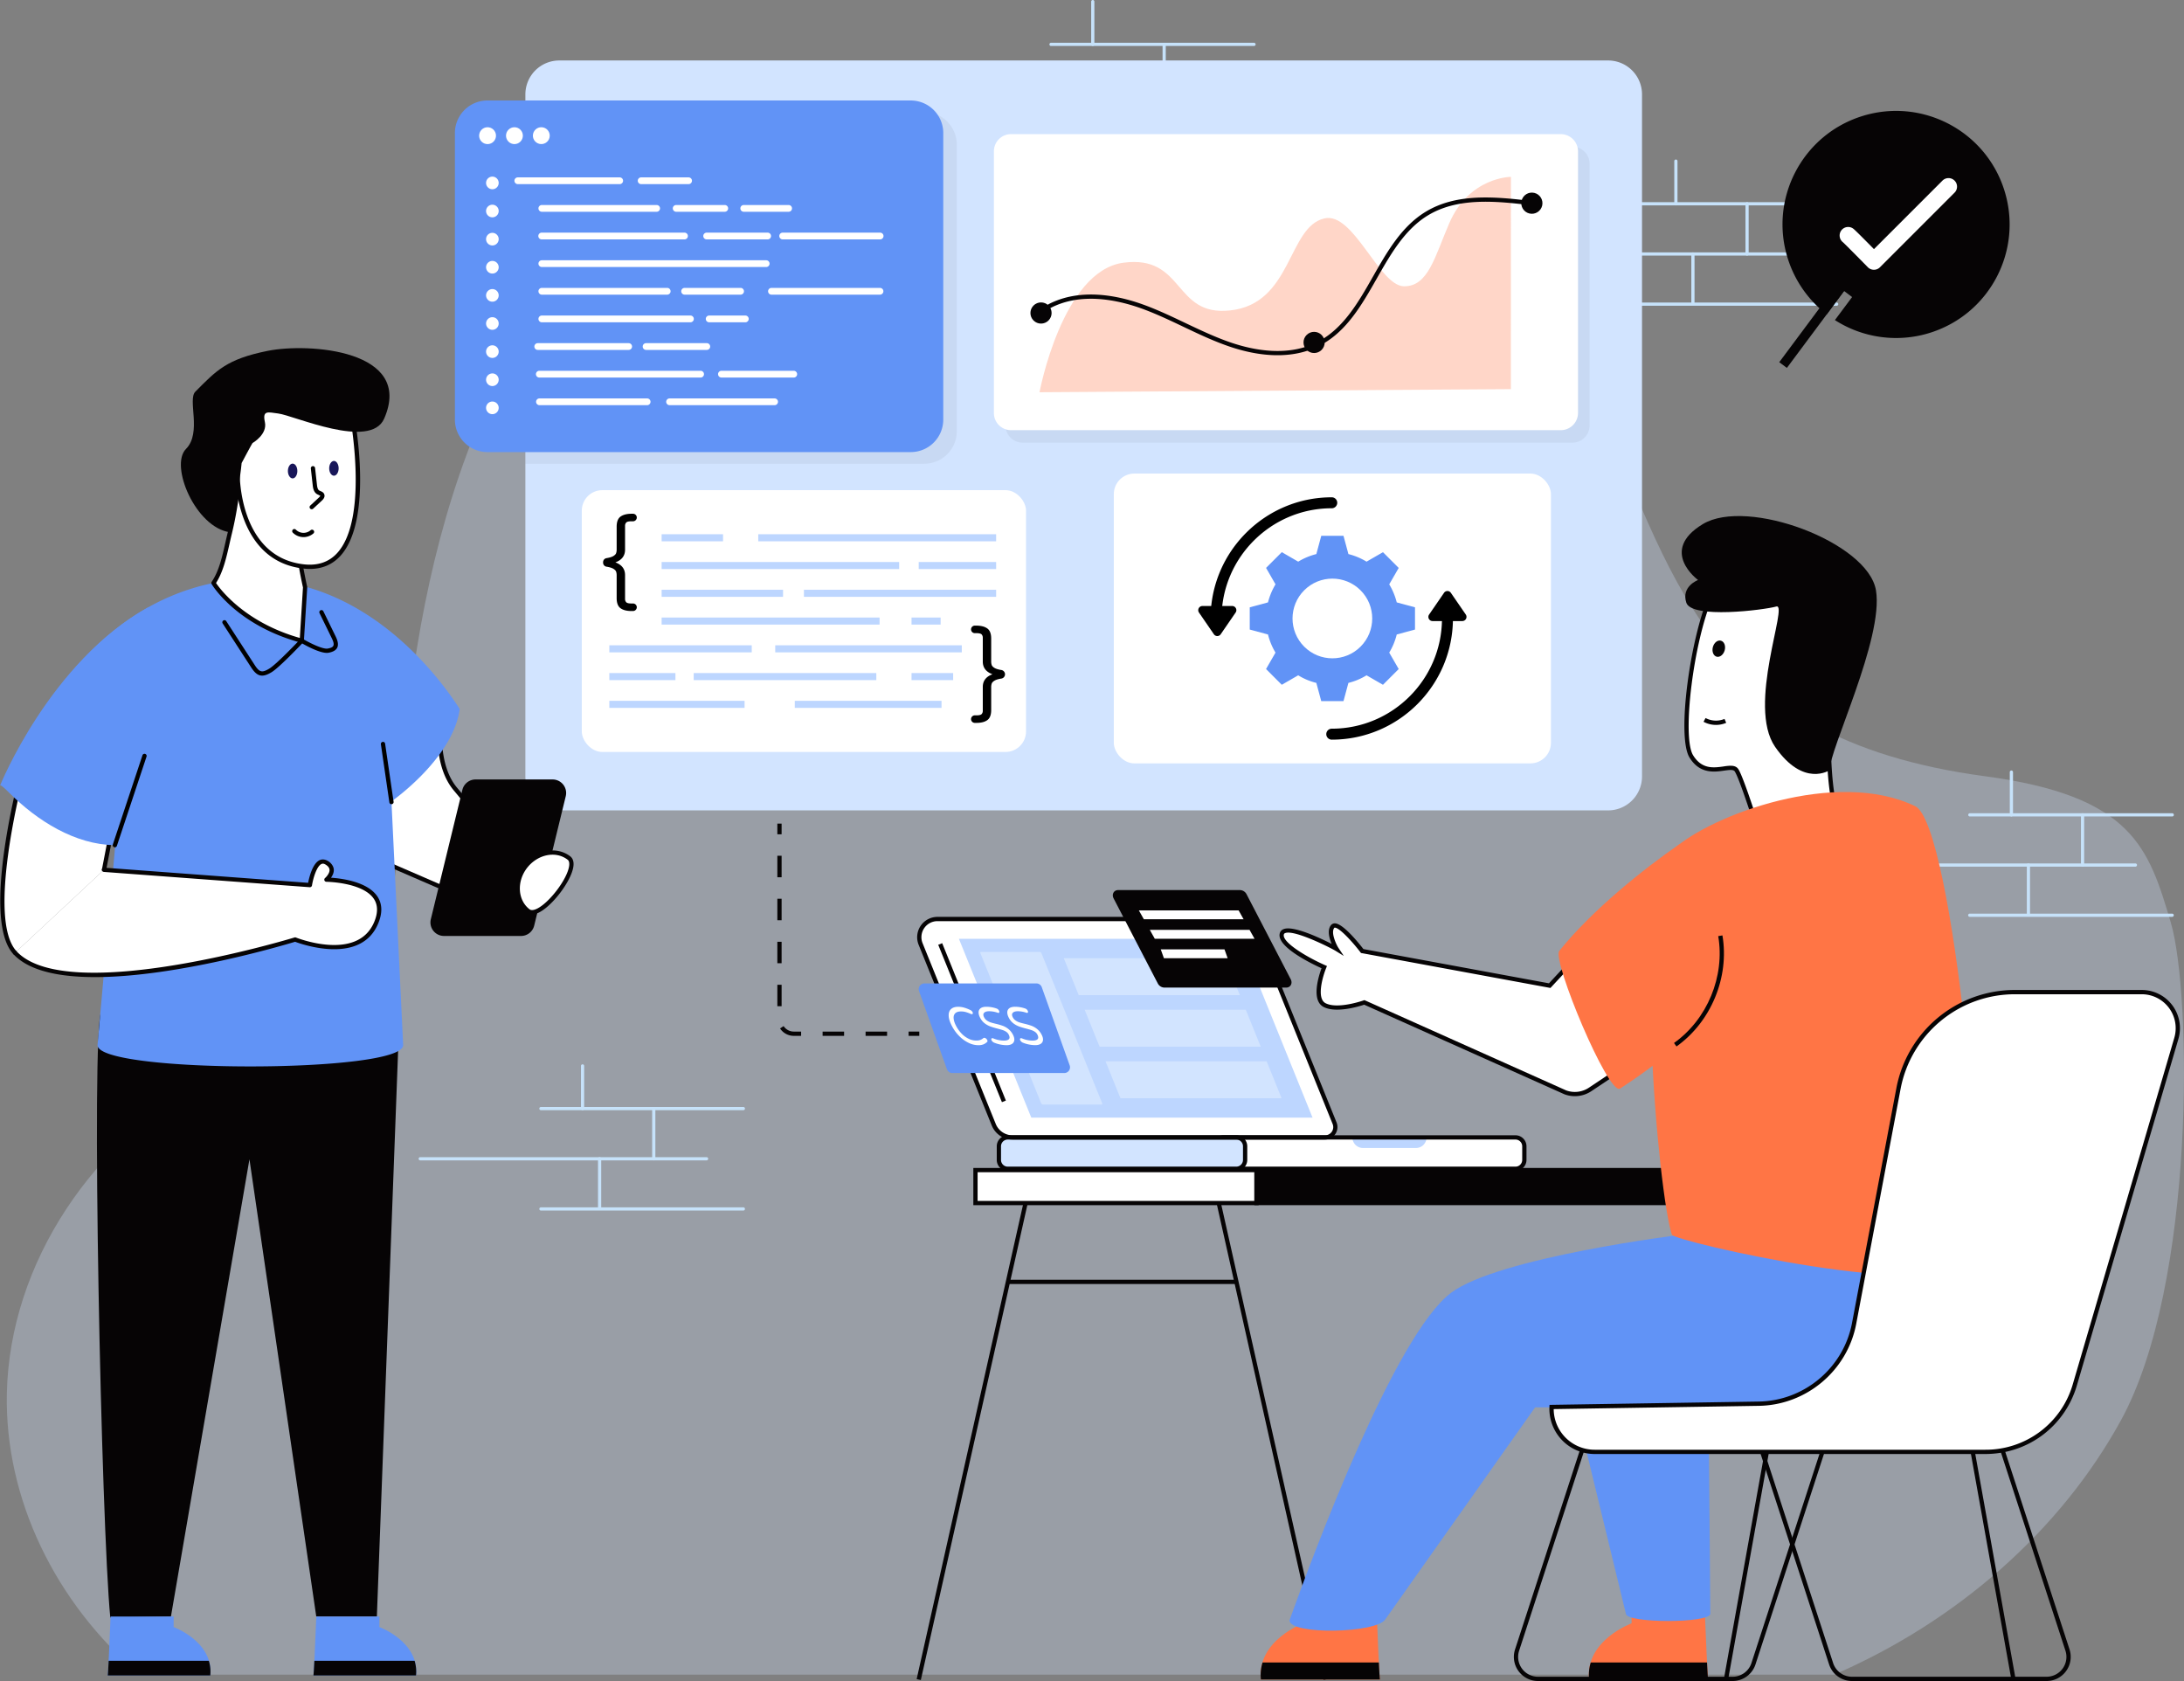 <svg xmlns="http://www.w3.org/2000/svg" viewBox="0 0 4300 3309.3"><rect x="0" y="0" width="4300" height="3309.3" fill="#808080" stroke="none"/><defs><style>.cls-1{fill:#bdd6ff;}.cls-2{fill:#c6e2fa;}.cls-3{opacity:0.3;}.cls-4{fill:#d2e4ff;}.cls-5{fill:#060405;}.cls-6{opacity:0.05;}.cls-7{fill:#fff;}.cls-8{fill:#ff7545;}.cls-9{fill:#6193f6;}.cls-10{fill:#181659;}</style></defs><g id="Layer_2" data-name="Layer 2"><g id="Layer_1-2" data-name="Layer 1"><g id="Software_Development" data-name="Software Development"><line class="cls-1" x1="2069.29" y1="87.37" x2="2469" y2="87.37"/><path class="cls-2" d="M2469,90.52H2069.29a3.15,3.15,0,0,1,0-6.3H2469a3.15,3.15,0,1,1,0,6.3Z"/><line class="cls-1" x1="2069.29" y1="285.52" x2="2469" y2="285.52"/><path class="cls-2" d="M2469,288.67H2069.29a3.15,3.15,0,0,1,0-6.3H2469a3.15,3.15,0,1,1,0,6.3Z"/><line class="cls-1" x1="1831" y1="186.44" x2="2396.4" y2="186.44"/><path class="cls-2" d="M2396.4,189.59H1831a3.15,3.15,0,0,1,0-6.3h565.4a3.15,3.15,0,1,1,0,6.3Z"/><line class="cls-1" x1="2151.54" y1="3.15" x2="2151.54" y2="87.37"/><path class="cls-2" d="M2151.54,90.52a3.16,3.16,0,0,1-3.15-3.15V3.15a3.15,3.15,0,1,1,6.3,0V87.37A3.15,3.15,0,0,1,2151.54,90.52Z"/><line class="cls-1" x1="2292.08" y1="87.37" x2="2292.08" y2="186.44"/><path class="cls-2" d="M2292.08,189.59a3.15,3.15,0,0,1-3.15-3.15V87.37a3.15,3.15,0,0,1,6.3,0v99.07A3.15,3.15,0,0,1,2292.08,189.59Z"/><line class="cls-1" x1="2185.16" y1="186.44" x2="2185.16" y2="282.21"/><path class="cls-2" d="M2185.16,285.36a3.15,3.15,0,0,1-3.15-3.15V186.44a3.15,3.15,0,1,1,6.3,0v95.77A3.15,3.15,0,0,1,2185.16,285.36Z"/><g class="cls-3"><path class="cls-4" d="M4274,1816c-43.57-146.54-74.54-249-366.15-287.94C2783.35,1377.91,3694.25,170.8,1785.4,136.82c-345.06-6.14-637.5,286.11-794.86,593.82C883,941,829.62,1174.28,802.61,1407.89c-23.66,205,11.95,450-168.49,595.35-59.9,48.23-136.37,75.14-206.22,110.76C182.59,2239.4,19,2487.54,13.49,2742.8c-4.51,207.32,95.57,413,261.84,554H3611.21c241.58-104.59,445.05-282.77,564.52-500.46C4323.62,2526.81,4315.15,1954.36,4274,1816Z"/></g><line class="cls-1" x1="3878.14" y1="1604.18" x2="4276.72" y2="1604.18"/><path class="cls-2" d="M4276.72,1607.32H3878.14a3.15,3.15,0,0,1,0-6.29h398.58a3.15,3.15,0,1,1,0,6.29Z"/><line class="cls-1" x1="3878.14" y1="1801.76" x2="4276.72" y2="1801.76"/><path class="cls-2" d="M4276.72,1804.91H3878.14a3.15,3.15,0,0,1,0-6.3h398.58a3.15,3.15,0,0,1,0,6.3Z"/><line class="cls-1" x1="3640.53" y1="1702.97" x2="4204.33" y2="1702.97"/><path class="cls-2" d="M4204.33,1706.12h-563.8a3.15,3.15,0,0,1,0-6.3h563.8a3.15,3.15,0,0,1,0,6.3Z"/><line class="cls-1" x1="3960.16" y1="1520.2" x2="3960.16" y2="1604.18"/><path class="cls-2" d="M3960.16,1607.32a3.15,3.15,0,0,1-3.14-3.14v-84a3.15,3.15,0,1,1,6.29,0v84A3.15,3.15,0,0,1,3960.16,1607.32Z"/><line class="cls-1" x1="4100.3" y1="1604.18" x2="4100.3" y2="1702.97"/><path class="cls-2" d="M4100.3,1706.12a3.15,3.15,0,0,1-3.15-3.15v-98.79a3.15,3.15,0,1,1,6.3,0V1703A3.15,3.15,0,0,1,4100.3,1706.12Z"/><line class="cls-1" x1="3993.69" y1="1702.97" x2="3993.69" y2="1798.46"/><path class="cls-2" d="M3993.69,1801.61a3.15,3.15,0,0,1-3.15-3.15V1703a3.15,3.15,0,0,1,6.3,0v95.49A3.15,3.15,0,0,1,3993.69,1801.61Z"/><line class="cls-1" x1="1065" y1="2182.4" x2="1463.57" y2="2182.4"/><path class="cls-2" d="M1463.57,2185.55H1065a3.15,3.15,0,0,1,0-6.3h398.57a3.15,3.15,0,0,1,0,6.3Z"/><line class="cls-1" x1="1065" y1="2379.98" x2="1463.57" y2="2379.98"/><path class="cls-2" d="M1463.57,2383.13H1065a3.15,3.15,0,0,1,0-6.3h398.57a3.15,3.15,0,0,1,0,6.3Z"/><line class="cls-1" x1="827.39" y1="2281.19" x2="1391.18" y2="2281.19"/><path class="cls-2" d="M1391.18,2284.34H827.38a3.15,3.15,0,1,1,0-6.3h563.8a3.15,3.15,0,0,1,0,6.3Z"/><line class="cls-1" x1="1147.02" y1="2098.42" x2="1147.02" y2="2182.4"/><path class="cls-2" d="M1147,2185.55a3.15,3.15,0,0,1-3.15-3.15v-84a3.15,3.15,0,0,1,6.3,0v84A3.16,3.16,0,0,1,1147,2185.55Z"/><line class="cls-1" x1="1287.16" y1="2182.4" x2="1287.16" y2="2281.19"/><path class="cls-2" d="M1287.16,2284.34a3.15,3.15,0,0,1-3.15-3.15V2182.4a3.15,3.15,0,1,1,6.3,0v98.79A3.15,3.15,0,0,1,1287.16,2284.34Z"/><line class="cls-1" x1="1180.54" y1="2281.19" x2="1180.54" y2="2376.68"/><path class="cls-2" d="M1180.54,2379.83a3.16,3.16,0,0,1-3.15-3.15v-95.49a3.15,3.15,0,0,1,6.3,0v95.49A3.15,3.15,0,0,1,1180.54,2379.83Z"/><rect class="cls-5" x="1530.48" y="1621.4" width="8.4" height="21"/><path class="cls-5" d="M1746.54,2039.22h-42.31v-8.4h42.31Zm-84.63,0H1619.6v-8.4h42.31Zm-84.63,0h-14.44a32.32,32.32,0,0,1-27-14.59l7-4.62a23.94,23.94,0,0,0,20,10.81h14.44Zm-38.4-58.3h-8.4v-42.31h8.4Zm0-84.63h-8.4V1854h8.4Zm0-84.63h-8.4v-42.31h8.4Zm0-84.63h-8.4v-42.31h8.4Z"/><rect class="cls-5" x="1788.94" y="2030.82" width="21" height="8.4"/><line class="cls-1" x1="3217.58" y1="401.18" x2="3616.16" y2="401.18"/><path class="cls-2" d="M3616.16,404.33H3217.58a3.15,3.15,0,0,1,0-6.3h398.58a3.15,3.15,0,1,1,0,6.3Z"/><line class="cls-1" x1="3217.58" y1="598.77" x2="3616.16" y2="598.77"/><path class="cls-2" d="M3616.16,601.92H3217.58a3.15,3.15,0,0,1,0-6.3h398.58a3.15,3.15,0,1,1,0,6.3Z"/><line class="cls-1" x1="2979.97" y1="499.97" x2="3543.77" y2="499.97"/><path class="cls-2" d="M3543.77,503.12H2980a3.15,3.15,0,1,1,0-6.3h563.8a3.15,3.15,0,0,1,0,6.3Z"/><line class="cls-1" x1="3299.6" y1="317.2" x2="3299.6" y2="401.18"/><path class="cls-2" d="M3299.6,404.33a3.15,3.15,0,0,1-3.15-3.15v-84a3.15,3.15,0,0,1,6.3,0v84A3.15,3.15,0,0,1,3299.6,404.33Z"/><line class="cls-1" x1="3439.74" y1="401.18" x2="3439.74" y2="499.97"/><path class="cls-2" d="M3439.74,503.12a3.15,3.15,0,0,1-3.15-3.15V401.18a3.15,3.15,0,0,1,6.3,0V500A3.15,3.15,0,0,1,3439.74,503.12Z"/><line class="cls-1" x1="3333.13" y1="499.97" x2="3333.13" y2="595.47"/><path class="cls-2" d="M3333.13,598.62a3.15,3.15,0,0,1-3.15-3.15V500a3.15,3.15,0,1,1,6.3,0v95.5A3.15,3.15,0,0,1,3333.13,598.62Z"/><path class="cls-4" d="M3232.91,185.87v1342.6a66.83,66.83,0,0,1-66.82,66.9H1101.22a66.89,66.89,0,0,1-66.83-66.9V185.87a66.82,66.82,0,0,1,66.83-66.82H3166.09A66.76,66.76,0,0,1,3232.91,185.87Z"/><g class="cls-6"><path d="M3129.75,322.83V837.32a34,34,0,0,1-34.14,34.14H2013.86a33.7,33.7,0,0,1-34.14-34.14V322.83a33.71,33.71,0,0,1,34.14-34.14H3095.61A34,34,0,0,1,3129.75,322.83Z"/></g><rect class="cls-5" x="1423.45" y="2820.75" width="986.69" height="8.4" transform="translate(-1259.09 4077.22) rotate(-77.36)"/><rect class="cls-5" x="2497.7" y="2331.61" width="8.4" height="986.69" transform="translate(-557.85 616.38) rotate(-12.65)"/><rect class="cls-5" x="1984.44" y="2519.33" width="449.82" height="8.4"/><rect class="cls-5" x="2995.58" y="2820.75" width="978.1" height="8.4" transform="translate(88.28 5755.45) rotate(-79.82)"/><rect class="cls-5" x="3874.1" y="2335.9" width="8.4" height="978.1" transform="translate(-437.67 728.78) rotate(-10.16)"/><rect class="cls-5" x="3479.81" y="2515.13" width="449.82" height="16.8"/><rect class="cls-7" x="1920.56" y="2303.46" width="553.34" height="64.88"/><path class="cls-5" d="M2478.1,2372.54H1916.36v-73.27H2478.1Zm-553.34-8.4H2469.7v-56.48H1924.76Z"/><rect class="cls-5" x="2473.9" y="2303.46" width="1492.26" height="64.88"/><path class="cls-5" d="M3970.36,2372.54H2469.7v-73.27H3970.36Zm-1492.26-8.4H3962v-56.48H2478.1Z"/><path class="cls-8" d="M3212.39,3195.74v-25.49h144.05c1.86,46.32,5.62,136.07,6.73,136.07H3128.7C3120.73,3229.28,3212.39,3195.74,3212.39,3195.74Z"/><path class="cls-5" d="M3131.93,3272.81a84.71,84.71,0,0,0-3.23,33.52h234.47c-.43,0-1.28-13.9-2.26-33.52Z"/><path class="cls-5" d="M3411.18,3309.3H3028.11a47.51,47.51,0,0,1-45.17-62.2l138.73-426.35h483l-148.29,455.74A47.39,47.39,0,0,1,3411.18,3309.3Zm-283.41-480.15L2990.93,3249.7a39.09,39.09,0,0,0,37.18,51.2h383.07a39,39,0,0,0,37.19-27l144.71-444.74Z"/><path class="cls-5" d="M4029.45,3309.3H3646.38a47.39,47.39,0,0,1-45.18-32.81l-148.29-455.74h483l138.72,426.35a47.51,47.51,0,0,1-45.17,62.2Zm-565-480.15,144.71,444.74a39,39,0,0,0,37.19,27h383.07a39.09,39.09,0,0,0,37.18-51.2l-136.84-420.55Z"/><path class="cls-9" d="M3363.17,2683.75s4.23,489.41,4.23,493.06c0,19.09-166.26,19.09-166.26,0l-121.63-500.48Z"/><path class="cls-8" d="M2566.23,3195.74v-25.49h144.05c1.86,46.32,5.62,136.07,6.73,136.07H2482.54C2474.57,3229.28,2566.23,3195.74,2566.23,3195.74Z"/><path class="cls-5" d="M2485.77,3272.81a84.71,84.71,0,0,0-3.23,33.52H2717c-.43,0-1.28-13.9-2.26-33.52Z"/><path class="cls-9" d="M3675.38,2430.69H3310.17S2950.45,2474.89,2857,2545c-110.51,82.88-270.51,511.77-318.12,644.68,0,29.57,173.3,25.76,189-2.34l294.55-416.76H3458c91.58-2.06,207.73-58.48,230.49-147.22Z"/><path class="cls-7" d="M3463.66,1640.28c-13.86-42.65-35.56-109.17-44.41-123.57-11-17.9-59.34,21-89.3-27.65s17.71-345.38,71.29-355.63,212.14,64.52,212,67.69c-.1,2.85-31.86,308,4.48,404.85Z"/><path class="cls-5" d="M3463.66,1644.48a4.2,4.2,0,0,1-4-2.9c-12.33-37.92-35.28-108.5-44-122.66-2.58-4.21-9.77-3.42-21.26-1.8-19.09,2.72-47.94,6.79-68-25.86-25.74-41.82,1.86-236.46,38.13-318.79,11.58-26.29,23.68-40.82,35.95-43.17,53.28-10.21,207.19,61.33,215.24,68.25a5.25,5.25,0,0,1,1.76,3.72c0,.17-.12,1.44-.33,3.69-6.88,72.54-26.9,315.75,4.55,399.54a4.2,4.2,0,0,1-3,5.58l-154.08,34.3A4,4,0,0,1,3463.66,1644.48Zm-56.43-137c6.62,0,12.21,1.58,15.59,7.07,8.34,13.54,26.75,68.91,43.65,120.84l145.73-32.44c-29.79-89.29-10.25-327-3.44-398.75,0-.42.08-.81.11-1.15-17.13-10.49-159-74.68-206.84-65.46-9.14,1.75-19.73,15.35-29.85,38.31-37.67,85.52-61.16,274.45-38.65,311,17.2,28,40.75,24.63,59.7,22A104,104,0,0,1,3407.23,1507.44Z"/><path class="cls-5" d="M3602.5,1516s-51.5,35.3-107.61-45.81,27.12-283.09,2.46-276.18-166.69,24.66-177.22-7.54,23.12-44.65,23.12-44.65-78.21-57.2,9.37-110.06,325,35.79,340.89,130.32S3600.32,1478.67,3602.5,1516Z"/><path class="cls-5" d="M3395.71,1280.08c-2.32,8.71-9.48,14.4-15.86,12.7s-9.76-10.2-7.44-18.92,9.36-14.32,15.84-12.59S3398,1271.37,3395.71,1280.08Z"/><path class="cls-5" d="M3378.55,1427.09a51.25,51.25,0,0,1-24.5-6.18l4-7.38a43.71,43.71,0,0,0,37.29,1.75l3.3,7.72A51.17,51.17,0,0,1,3378.55,1427.09Z"/><path class="cls-8" d="M3770.93,1587.22c-155.51-75.34-402,17.56-475.78,84.33-84.87,76.8-30.22,682.42-3.33,759.14,4.61,13.15,534.66,135.58,589.54,50.11C3919.93,2420.73,3845.85,1623.52,3770.93,1587.22Z"/><path class="cls-7" d="M3274.3,2048.91l-143.65,95.82a54,54,0,0,1-49,5.6l-395.54-177s-52.53,18.69-78.29,5.21-.65-74.68-.65-74.68-89.81-39.64-83.57-65.21c6-25,102.36,26,107.93,29.42-1.31-1.94-18.16-31.19-7.85-44.17,11-13.77,58.25,48.26,58.25,48.26l369.17,68.13,81.36-87.51Z"/><path class="cls-5" d="M3080.19,2154.26l-394.27-176.38c-9.33,3.12-55.24,17.37-80,4.42-25.09-13.12-9.28-62-4-76.2-21.31-9.69-88.61-42.56-82.3-68.4a12.07,12.07,0,0,1,7.53-8.56c18.63-7.64,71.09,17,94.79,29.12-4.73-11.07-9.24-27.12-1.44-36.93a9.66,9.66,0,0,1,7.69-3.58c16.16.16,47.74,39.67,56.19,50.62l365.32,67.42,83.27-89.57L3280.26,2050,3133,2148.22A58.47,58.47,0,0,1,3080.19,2154.26ZM2686.3,1968.85l1.54.68,395.54,177a49.93,49.93,0,0,0,44.95-5.26l140-93.39-136.26-188.41-79.45,85.45-373-68.84-1-1.29c-15.35-20.13-41.19-48.51-50.59-48.6-.66.15-.86.19-1,.41-7.38,9.29,4.25,33.53,8,39.21l10.72,16.07-16.41-10.16c-8.85-5.48-81.2-42.12-99.08-34.77a3.74,3.74,0,0,0-2.56,2.77c-3.73,15.28,45.23,44.5,81.19,60.37l3.74,1.65-1.55,3.79c-6.58,16-19.62,59.79-1.29,69.37,23.86,12.49,74.42-5.27,74.93-5.45Z"/><path class="cls-8" d="M3377.46,1968.33c-27.85,74-188.23,174.9-188.23,174.9-23.88,10.64-132.67-250.89-119.51-270.9,65.26-81.22,167.83-163,238.32-211.35C3308,1661,3447.68,1781.74,3377.46,1968.33Z"/><path class="cls-7" d="M3054.82,2769.85h0a84.8,84.8,0,0,0,84.73,88.35h769.27a183.65,183.65,0,0,0,175.66-130.09l200.22-683.25c13.91-45.63-20.23-91.74-67.94-91.74h-250a233,233,0,0,0-229,189.77l-87.35,462.45a194.08,194.08,0,0,1-187.64,158Z"/><path class="cls-5" d="M3908.82,2862.4H3139.55a89,89,0,0,1-88.92-92.73l.16-4,412-6.53c89.72-1.42,166.92-66.45,183.58-154.62l87.35-462.45a237.37,237.37,0,0,1,233.08-193.18h250a75.22,75.22,0,0,1,71.95,97.16l-200.2,683.2C4064.23,2808.93,3992,2862.4,3908.82,2862.4ZM3059,2774a80.59,80.59,0,0,0,80.6,80h769.27a178.46,178.46,0,0,0,171.64-127.12l200.21-683.2a66.84,66.84,0,0,0-63.91-86.36h-250A229,229,0,0,0,3742,2143.67l-87.35,462.45c-17.39,92.07-98,160-191.7,161.46Z"/><path class="cls-7" d="M2608.73,2239.2H1993.67a40.19,40.19,0,0,1-37.14-25l-143.94-355.7a35.78,35.78,0,0,1,33.14-49.24h595.05a35.94,35.94,0,0,1,33.25,22.36l153.58,379.61A20.36,20.36,0,0,1,2608.73,2239.2Z"/><rect class="cls-5" x="1909.63" y="1846.2" width="8.4" height="334.25" transform="translate(-615.63 865.25) rotate(-22.04)"/><polygon class="cls-1" points="2030.47 2200.19 1887.98 1848.22 2441.74 1848.22 2584.22 2200.19 2030.47 2200.19"/><path class="cls-4" d="M2168.63,2174.41H2053.34a4,4,0,0,1-3.42-2.44l-119.64-295.54c-.55-1.34.1-2.44,1.45-2.44H2047a4.07,4.07,0,0,1,3.42,2.44L2170.08,2172C2170.63,2173.32,2170,2174.41,2168.63,2174.41Z"/><polygon class="cls-4" points="2441.13 1959.04 2123.87 1959.04 2094.45 1886.38 2411.72 1886.38 2441.13 1959.04"/><polygon class="cls-4" points="2482.22 2060.53 2164.96 2060.53 2135.54 1987.87 2452.8 1987.87 2482.22 2060.53"/><polygon class="cls-4" points="2523.31 2162.03 2206.04 2162.03 2176.63 2089.36 2493.89 2089.36 2523.31 2162.03"/><rect class="cls-7" x="2391.72" y="2239.16" width="609.51" height="61.76" rx="17.48"/><path class="cls-1" d="M2808.65,2239.16a20.79,20.79,0,0,1-20.8,20.8h-104.3a20.83,20.83,0,0,1-20.85-20.8Z"/><path class="cls-5" d="M2983.76,2305.11H2409.19a21.69,21.69,0,0,1-21.67-21.67v-26.8a21.7,21.7,0,0,1,21.67-21.68h574.57a21.7,21.7,0,0,1,21.67,21.68v26.8A21.69,21.69,0,0,1,2983.76,2305.11Zm-574.57-61.75a13.29,13.29,0,0,0-13.27,13.28v26.8a13.28,13.28,0,0,0,13.27,13.27h574.57a13.28,13.28,0,0,0,13.27-13.27v-26.8a13.29,13.29,0,0,0-13.27-13.28Z"/><rect class="cls-4" x="1966.69" y="2239.16" width="484.83" height="61.76" rx="17.48"/><path class="cls-5" d="M2608.73,2243.4H1993.67a44.18,44.18,0,0,1-41-27.65L1808.7,1860a40,40,0,0,1,37-55h595.06a40,40,0,0,1,37.12,25l153.6,379.62A24.58,24.58,0,0,1,2608.73,2243.4Zm-763-430a31.57,31.57,0,0,0-29.25,43.48l144,355.7a35.8,35.8,0,0,0,33.24,22.41h615.06a16.15,16.15,0,0,0,15-22.22l-153.6-379.62a31.61,31.61,0,0,0-29.34-19.75Z"/><path class="cls-5" d="M2434,2305.11H1984.17a21.7,21.7,0,0,1-21.68-21.67v-26.8a21.7,21.7,0,0,1,21.68-21.68H2434a21.7,21.7,0,0,1,21.68,21.68v26.8A21.7,21.7,0,0,1,2434,2305.11Zm-449.87-61.75a13.3,13.3,0,0,0-13.28,13.28v26.8a13.29,13.29,0,0,0,13.28,13.27H2434a13.29,13.29,0,0,0,13.28-13.27v-26.8a13.3,13.3,0,0,0-13.28-13.28Z"/><path class="cls-9" d="M2095.46,2112.4H1875a11.27,11.27,0,0,1-10.62-7.49l-54.94-153.82a11.28,11.28,0,0,1,10.62-15.07h220.46a11.26,11.26,0,0,1,10.62,7.48l54.94,153.83A11.28,11.28,0,0,1,2095.46,2112.4Z"/><path class="cls-5" d="M2532.38,1944.2H2292.44a15,15,0,0,1-12.88-8.15l-87-167.42c-4.16-8,.4-16.39,8.89-16.39h239.94a15,15,0,0,1,12.88,8.14l87,167.42C2545.43,1935.79,2540.87,1944.2,2532.38,1944.2Z"/><path class="cls-7" d="M1907.21,2053.05a66.88,66.88,0,0,1-18.36-13.17,80.66,80.66,0,0,1-14.68-20.06q-6-11.47-6.34-20.06t4.56-13.17q4.89-4.58,14.06-4.58a42.47,42.47,0,0,1,12,1.69,79.08,79.08,0,0,1,12.3,4.84,8.79,8.79,0,0,1,4.12,4,3.63,3.63,0,0,1,.45,2.78c-.25.81-.92,1.21-2,1.21a4.67,4.67,0,0,1-1.87-.42,67.88,67.88,0,0,0-9.81-3.68,35,35,0,0,0-9.55-1.26q-7.89,0-11.48,3.73t-3,10.22q.6,6.48,4.91,14.69a64,64,0,0,0,10.49,14.69,49.18,49.18,0,0,0,13.69,10.22,34.06,34.06,0,0,0,15.39,3.74,22.67,22.67,0,0,0,8.23-1.26,20.78,20.78,0,0,0,6-3.69,2.17,2.17,0,0,1,1.42-.42,5.51,5.51,0,0,1,3.27,1.16,8.08,8.08,0,0,1,2.5,2.84c1,1.82,1,3.16.08,4a22.75,22.75,0,0,1-7.22,4.84,26.69,26.69,0,0,1-10.26,1.69A44,44,0,0,1,1907.21,2053.05Z"/><path class="cls-7" d="M1957.25,2052.57a9,9,0,0,1-2.75-1.73,9.27,9.27,0,0,1-2.08-2.58,4.33,4.33,0,0,1-.58-3.11,1.83,1.83,0,0,1,2-1.32,5.31,5.31,0,0,1,2,.43,54.49,54.49,0,0,0,20.32,4.31q16,0,9.7-12.11a14.08,14.08,0,0,0-4.82-5.26,28.06,28.06,0,0,0-6.83-3.32c-2.43-.81-5.82-1.77-10.13-2.9q-8.58-2.2-14.24-4.27a42.44,42.44,0,0,1-11.12-6.16,31.93,31.93,0,0,1-9-11q-3.15-6-3-10.9a9.73,9.73,0,0,1,4-7.79c2.57-1.94,6.35-2.9,11.37-2.9a60.8,60.8,0,0,1,20.06,3.47,8.28,8.28,0,0,1,4.77,4.22,4.48,4.48,0,0,1,.59,3,1.71,1.71,0,0,1-1.94,1.37,5.47,5.47,0,0,1-1.68-.42,52.26,52.26,0,0,0-16.25-2.84q-7.25,0-10.13,3.15t.1,8.85A17.07,17.07,0,0,0,1943,2009a28.41,28.41,0,0,0,7.34,3.69q3.95,1.32,10.31,2.79a134,134,0,0,1,13.79,4,39.88,39.88,0,0,1,10.86,6.22,34.55,34.55,0,0,1,9.12,11.37q3.09,5.91,2.61,10.59a9.61,9.61,0,0,1-4.41,7.32q-3.93,2.63-10.91,2.63A66.65,66.65,0,0,1,1957.25,2052.57Z"/><path class="cls-7" d="M2013.72,2052.57a8.92,8.92,0,0,1-2.74-1.73,9.14,9.14,0,0,1-2.09-2.58,4.22,4.22,0,0,1-.57-3.11,1.82,1.82,0,0,1,2-1.32,5.27,5.27,0,0,1,2,.43,54.49,54.49,0,0,0,20.32,4.31q16,0,9.7-12.11a14.08,14.08,0,0,0-4.82-5.26,28.17,28.17,0,0,0-6.82-3.32c-2.45-.81-5.82-1.77-10.14-2.9q-8.58-2.2-14.24-4.27a42.6,42.6,0,0,1-11.12-6.16,31.93,31.93,0,0,1-9-11q-3.15-6-3-10.9a9.75,9.75,0,0,1,4-7.79q3.86-2.91,11.36-2.9a60.8,60.8,0,0,1,20.06,3.47,8.33,8.33,0,0,1,4.78,4.22,4.6,4.6,0,0,1,.59,3,1.71,1.71,0,0,1-1.94,1.37,5.52,5.52,0,0,1-1.69-.42,52.21,52.21,0,0,0-16.25-2.84q-7.23,0-10.13,3.15t.1,8.85a17.07,17.07,0,0,0,5.38,6.16,28.57,28.57,0,0,0,7.34,3.69q3.95,1.32,10.31,2.79a132.57,132.57,0,0,1,13.79,4,39.88,39.88,0,0,1,10.86,6.22,34.55,34.55,0,0,1,9.12,11.37q3.09,5.91,2.62,10.59a9.62,9.62,0,0,1-4.42,7.32q-3.95,2.63-10.9,2.63A66.7,66.7,0,0,1,2013.72,2052.57Z"/><path class="cls-5" d="M3300.77,2060.11l-4.86-6.85c65.53-46.57,100.52-131.11,87.05-210.36l8.28-1.42C3405.24,1923.85,3368.88,2011.71,3300.77,2060.11Z"/><g class="cls-6"><path d="M1883.81,284.79V849a64.05,64.05,0,0,1-64.18,63.94H1034.39V220.6h785.24A64.11,64.11,0,0,1,1883.81,284.79Z"/></g><path class="cls-9" d="M1857.16,262V826.14A64,64,0,0,1,1793,890H959.82a64,64,0,0,1-64.18-63.9V262a64.09,64.09,0,0,1,64.18-64.18H1793A64.09,64.09,0,0,1,1857.16,262Z"/><path class="cls-7" d="M981.85,360a12.42,12.42,0,1,1-12.42-12.3A12.41,12.41,0,0,1,981.85,360Z"/><path class="cls-7" d="M981.85,415.33A12.42,12.42,0,1,1,969.43,403,12.4,12.4,0,0,1,981.85,415.33Z"/><path class="cls-7" d="M981.85,470.68a12.42,12.42,0,1,1-12.42-12.31A12.4,12.4,0,0,1,981.85,470.68Z"/><path class="cls-7" d="M981.85,526a12.42,12.42,0,1,1-12.42-12.31A12.41,12.41,0,0,1,981.85,526Z"/><path class="cls-7" d="M981.85,581.38a12.42,12.42,0,1,1-12.42-12.3A12.4,12.4,0,0,1,981.85,581.38Z"/><path class="cls-7" d="M981.85,636.74a12.42,12.42,0,1,1-12.42-12.31A12.4,12.4,0,0,1,981.85,636.74Z"/><path class="cls-7" d="M981.85,692.09a12.42,12.42,0,1,1-12.42-12.31A12.41,12.41,0,0,1,981.85,692.09Z"/><path class="cls-7" d="M981.85,747.44a12.42,12.42,0,1,1-12.42-12.3A12.41,12.41,0,0,1,981.85,747.44Z"/><path class="cls-7" d="M981.85,802.8a12.42,12.42,0,1,1-12.42-12.31A12.4,12.4,0,0,1,981.85,802.8Z"/><circle class="cls-7" cx="959.9" cy="267.08" r="16.6" transform="translate(542.51 1171.8) rotate(-80.78)"/><circle class="cls-7" cx="1012.86" cy="267.08" r="16.6" transform="translate(107.81 794.42) rotate(-45)"/><circle class="cls-7" cx="1065.82" cy="267.08" r="16.6" transform="translate(561.01 1243.02) rotate(-76.72)"/><path class="cls-7" d="M1355.73,362.49h-93.38a6.65,6.65,0,1,1,0-13.3h93.38a6.65,6.65,0,1,1,0,13.3Z"/><path class="cls-7" d="M1220.08,362.49H1019.52a6.65,6.65,0,1,1,0-13.3h200.56a6.65,6.65,0,1,1,0,13.3Z"/><path class="cls-7" d="M1552.7,416.89h-88.35a6.65,6.65,0,1,1,0-13.3h88.35a6.65,6.65,0,0,1,0,13.3Z"/><path class="cls-7" d="M1426.93,416.89h-95.62a6.65,6.65,0,1,1,0-13.3h95.62a6.65,6.65,0,1,1,0,13.3Z"/><path class="cls-7" d="M1292.85,416.89H1066.78a6.65,6.65,0,1,1,0-13.3h226.07a6.65,6.65,0,1,1,0,13.3Z"/><path class="cls-7" d="M1732.59,471.29H1541.26a6.66,6.66,0,1,1,0-13.31h191.33a6.66,6.66,0,1,1,0,13.31Z"/><path class="cls-7" d="M1511.12,471.29H1391.59a6.66,6.66,0,1,1,0-13.31h119.53a6.66,6.66,0,1,1,0,13.31Z"/><path class="cls-7" d="M1347.94,471.29H1066.78a6.66,6.66,0,1,1,0-13.31h281.16a6.66,6.66,0,0,1,0,13.31Z"/><path class="cls-7" d="M1508.52,525.67H1066.78a6.65,6.65,0,1,1,0-13.3h441.74a6.65,6.65,0,1,1,0,13.3Z"/><path class="cls-7" d="M1732.59,580.07H1518.92a6.65,6.65,0,1,1,0-13.3h213.67a6.65,6.65,0,1,1,0,13.3Z"/><path class="cls-7" d="M1458.11,580.07H1347.94a6.65,6.65,0,1,1,0-13.3h110.17a6.65,6.65,0,1,1,0,13.3Z"/><path class="cls-7" d="M1313.64,580.07H1066.78a6.65,6.65,0,1,1,0-13.3h246.86a6.65,6.65,0,0,1,0,13.3Z"/><path class="cls-7" d="M1467.47,634.47h-71.2a6.65,6.65,0,1,1,0-13.3h71.2a6.65,6.65,0,0,1,0,13.3Z"/><path class="cls-7" d="M1359.37,634.47H1066.78a6.65,6.65,0,1,1,0-13.3h292.59a6.65,6.65,0,1,1,0,13.3Z"/><path class="cls-7" d="M1391.59,688.86H1272.06a6.65,6.65,0,1,1,0-13.3h119.53a6.65,6.65,0,1,1,0,13.3Z"/><path class="cls-7" d="M1237.76,688.86h-179a6.65,6.65,0,1,1,0-13.3h179a6.65,6.65,0,1,1,0,13.3Z"/><path class="cls-7" d="M1562.51,743.26H1420.69a6.66,6.66,0,1,1,0-13.31h141.82a6.66,6.66,0,1,1,0,13.31Z"/><path class="cls-7" d="M1379.12,743.26h-317a6.66,6.66,0,1,1,0-13.31h317a6.66,6.66,0,1,1,0,13.31Z"/><path class="cls-7" d="M1525.09,797.65H1318.31a6.65,6.65,0,1,1,0-13.3h206.78a6.65,6.65,0,1,1,0,13.3Z"/><path class="cls-7" d="M1274.14,797.65h-212a6.65,6.65,0,1,1,0-13.3h212a6.65,6.65,0,1,1,0,13.3Z"/><path class="cls-7" d="M3106.91,298.21V812.7a34,34,0,0,1-34.14,34.14H1991a33.7,33.7,0,0,1-34.14-34.14V298.21A33.71,33.71,0,0,1,1991,264.07H3072.77A34,34,0,0,1,3106.91,298.21Z"/><g class="cls-3"><path class="cls-8" d="M2974.75,766.06l-928.06,6.1s44.7-239.19,165.38-255,97.78,106.18,209.53,94c122.92-12.81,113.43-164.75,186.06-181.22,57-13.42,107.28,131.79,155.89,133.62,48.61,1.22,61.51-58.86,90-124.46,39.43-90.93,121.24-90.93,121.24-90.93Z"/></g><path class="cls-5" d="M2419.67,681.88C2362,662.07,2309.54,630.52,2253,609.31c-46.73-17.54-114.86-33.18-174-8a106.66,106.66,0,0,0-26.69,15.83l-5.38-6.45a114.82,114.82,0,0,1,28.79-17.11c48.84-20.74,111.16-18,180.25,7.91,56.6,21.25,109.66,53,166.43,72.5,47,16.16,115.25,29,173.32-1.67,49.71-26.24,79.05-77.83,107.43-127.73,27.64-48.6,56.22-98.85,103.88-127.75,59.5-36.08,133.12-30.48,209.66-20.9l-1.05,8.33c-75-9.37-147-14.93-204.26,19.75-45.79,27.77-73.82,77.06-100.93,124.72-29,50.95-58.93,103.62-110.81,131C2544.55,708.78,2478.34,702.05,2419.67,681.88Z"/><circle class="cls-5" cx="3016.16" cy="400.05" r="20.84" transform="translate(1933.84 3243.62) rotate(-76.72)"/><circle class="cls-5" cx="2587.29" cy="674.14" r="20.84" transform="translate(281.11 2026.94) rotate(-45)"/><circle class="cls-5" cx="2049.62" cy="616.19" r="20.84" transform="translate(164.61 1629.78) rotate(-45)"/><rect class="cls-7" x="2192.95" y="932.28" width="860.62" height="570.55" rx="40.44"/><rect class="cls-7" x="1145.48" y="964.93" width="874.65" height="515.43" rx="40.44"/><path class="cls-5" d="M336.52,3182.37l154.61-900.19,131.55,900.19H742l44.72-1190.62H199.22c-20.11,43.79.18,1012.14,17.94,1192.61Z"/><path class="cls-7" d="M29.61,1875.69c-66.3-71,21-382,21-382l170,136.85-15.76,81.73"/><path class="cls-5" d="M29.61,1879.89a4.18,4.18,0,0,1-3.07-1.33c-67.14-71.94,16.39-373.19,20-386a4.2,4.2,0,0,1,2.76-2.87,4.16,4.16,0,0,1,3.91.73l170,136.85a4.19,4.19,0,0,1,1.49,4.07l-15.76,81.73a4.15,4.15,0,0,1-4.92,3.32,4.19,4.19,0,0,1-3.32-4.91L216,1632.25,52.93,1501C41.22,1545-26.2,1809.74,32.69,1872.83a4.2,4.2,0,0,1-3.08,7.06Z"/><path class="cls-7" d="M888.79,1755.13l-160.2-69.4-81.81-173.1,220.45-90.14s-11.35,82.68,29.56,131.06S982,1665,985.38,1663.85C992.15,1661.56,888.79,1755.13,888.79,1755.13Z"/><path class="cls-5" d="M887.12,1759l-160.2-69.41a4.23,4.23,0,0,1-2.13-2.06L643,1514.43a4.21,4.21,0,0,1,2.2-5.69l220.46-90.14a4.21,4.21,0,0,1,5.76,4.46c-.11.8-10.6,81.42,28.59,127.78,19.94,23.58,40.51,50.43,57,72,12.79,16.67,26,33.9,29.53,36.94a4.32,4.32,0,0,1,2.74,1.94c2.25,3.83,3.1,5.27-97.69,96.52A4.22,4.22,0,0,1,887.12,1759ZM731.71,1682.5,888,1750.2c32-29,80.29-73.4,91.68-85.44-4.5-4.6-12.5-14.9-29.29-36.81-16.48-21.5-37-48.26-56.79-71.69-35-41.42-33.05-105.79-31.25-127.23l-209.87,85.81Zm252.71-22.74-.37.1Z"/><path class="cls-9" d="M228.18,1649.39,192,2057.49c0,55.91,601.78,55.91,601.78,0l-23-478.54-.17-1.17S892,1493.46,905.12,1395.7h0c-32.64-50.76-135-191.24-297.65-239a404.72,404.72,0,0,0-101-16.2,392,392,0,0,0-125.2,17,441.37,441.37,0,0,0-88.87,37.77C104,1299.45,9.45,1536.54,9.45,1536.54s-2-6.4,16.83,12.48C80.35,1603.23,152.72,1648.47,228.18,1649.39Z"/><path class="cls-9" d="M292.37,1195.23C98,1302.77,0,1546.76,0,1546.76s-1.72-6,17.76,13.53c55.69,55.81,130.32,102.59,208.33,103.56"/><path d="M226.13,1668.05a4.06,4.06,0,0,1-1.32-.22,4.2,4.2,0,0,1-2.66-5.31l58.35-175.68a4.2,4.2,0,1,1,8,2.64l-58.36,175.69A4.22,4.22,0,0,1,226.13,1668.05Z"/><path d="M770.76,1583.15a4.19,4.19,0,0,1-4.15-3.59l-16.69-114.37a4.2,4.2,0,0,1,8.31-1.22l16.68,114.38a4.19,4.19,0,0,1-3.54,4.76A4.26,4.26,0,0,1,770.76,1583.15Z"/><path class="cls-7" d="M420.31,1147.73s47.74,79.66,173.88,113.61L600.72,1156s-12.13-52.68-16.09-98.52c-3.83-44.25-104.7-139.92-111.57-145.73h-.13l-.27-.26s-3.3,67.89-19.81,136.32C443.87,1084.41,438.4,1121.05,420.31,1147.73Z"/><path class="cls-5" d="M594.19,1265.54a4.46,4.46,0,0,1-1.09-.14c-126.33-34-174.41-112.2-176.39-115.51a4.22,4.22,0,0,1,.12-4.52c14.18-20.91,20.42-48.4,27-77.5,1.58-7,3.18-14,4.91-21C465,979.62,468.44,912,468.47,911.3a4.2,4.2,0,0,1,6.78-3.1,4.93,4.93,0,0,1,.53.36c1.08.92,108.84,100.26,113,148.58,3.89,45,15.88,97.41,16,97.94a4.4,4.4,0,0,1,.1,1.2l-6.53,105.32a4.2,4.2,0,0,1-4.19,3.94Zm-168.86-117.8c8.63,12.69,57.17,77.61,165,108.17l6.17-99.55c-1.36-6-12.33-55.52-16-98.5C577.25,1021,500,942.79,476.3,920.42c-1.5,20.59-6.39,74.61-19.37,128.39-1.72,7-3.31,14-4.88,20.92C445.5,1098.58,439.3,1125.9,425.33,1147.74Z"/><path class="cls-7" d="M467.75,931.77s-3.47,169.19,131,183.45c154,16.35,94.66-295.52,94.66-295.52L592.61,741.24,474.15,767.39l-53.84,80Z"/><path class="cls-5" d="M610.08,1120a111.42,111.42,0,0,1-11.8-.64c-130.69-13.87-134.67-171.24-134.74-186.54l-46.89-83.41a4.2,4.2,0,0,1,.17-4.4l53.85-80a4.15,4.15,0,0,1,2.58-1.76l118.46-26.15a4.18,4.18,0,0,1,3.48.79L696,816.39a4.24,4.24,0,0,1,1.55,2.53c1.58,8.31,38,204.43-27.64,275.73C654.33,1111.53,634.25,1120,610.08,1120ZM425.24,847.59l46.17,82.12a4.31,4.31,0,0,1,.54,2.14c0,1.66-1.79,165.5,127.22,179.2,26.66,2.83,48.41-4.59,64.52-22.09,59.84-65,29.19-248.15,25.85-266.93l-97.95-76.26L476.7,771.13Z"/><path class="cls-5" d="M366.2,883.77c-32.67,32.91,19,154.81,86.52,164.06h.13c16.51-68.43,22.92-136.32,22.92-136.32s20.67-38.84,21.33-39.23,29.72-17.17,24.44-41.34,6.6-19.31,26.19-16.91c30.93,3.8,181.54,72.14,208.66,10.07C815.48,688.87,608,674.46,527.13,690.7s-100.86,38.44-142.58,80.4C368.93,786.81,397.77,852,366.2,883.77Z"/><path class="cls-10" d="M666.75,922c0,8-4.21,14.51-9.27,14.51S648.12,930,648.12,922s4.22-14.61,9.36-14.61S666.75,914,666.75,922Z"/><path class="cls-10" d="M585.44,927.27c0,8-4.21,14.52-9.26,14.52s-9.37-6.56-9.37-14.52,4.22-14.6,9.37-14.6S585.44,919.22,585.44,927.27Z"/><path d="M610.66,1001.2a4.2,4.2,0,0,1,.22-5.94L628,979.38c2.61-2.41,2.58-3.34,2.58-3.34-.11-.35-5.42-2.63-6.49-3.29-6.92-4.21-7.9-13-8.42-17.8L612,922.27a4.2,4.2,0,0,1,3.71-4.64,4.25,4.25,0,0,1,4.64,3.71L624,954c.55,4.93,1.47,9.75,4.45,11.56,2.56,1.56,8.43,2.48,10.13,7.95,1.82,5.8-3.22,10.47-4.88,12l-17.11,15.88A4.2,4.2,0,0,1,610.66,1001.2Z"/><path d="M596.33,1057.36a30,30,0,0,1-20-8.95,4.2,4.2,0,0,1,6-5.86,21.36,21.36,0,0,0,29.25,1.24,4.2,4.2,0,0,1,5.49,6.36A30.06,30.06,0,0,1,596.33,1057.36Z"/><path d="M494.64,1314.06l-56.21-86.69a4.2,4.2,0,1,1,7.05-4.57l56.2,86.69c9.38,14.45,14.56,15.16,28.58,6.72,14.88-9,60.41-57.26,60.87-57.75a4.2,4.2,0,0,1,6.12,5.76c-1.91,2-46.8,49.64-62.66,59.19C516.49,1334.29,506.45,1332.27,494.64,1314.06Z"/><path d="M592,1264.94a4.2,4.2,0,1,1,4.31-7.2c14,8.34,39.68,20.91,49.12,19,11.25-2.18,15-5.49,7.91-20.12L629.1,1207a4.2,4.2,0,0,1,7.55-3.68L660.91,1253c8.55,17.5,5.1,28.36-13.85,32C633.35,1287.68,604,1272.12,592,1264.94Z"/><path class="cls-9" d="M341.88,3203.1v-20.81H217.7c-1.62,40.24-4.81,116.11-5.75,116.11H414C420.87,3232,341.88,3203.1,341.88,3203.1Z"/><path class="cls-5" d="M411.22,3269.52A73,73,0,0,1,414,3298.4H212c.37,0,1.1-12,1.94-28.88Z"/><path class="cls-9" d="M747,3203.1v-20.81H622.79c-1.62,40.24-4.8,116.11-5.75,116.11H819.1C826,3232,747,3203.1,747,3203.1Z"/><path class="cls-5" d="M816.31,3269.52a73.23,73.23,0,0,1,2.79,28.88H617c.37,0,1.1-12,1.94-28.88Z"/><path class="cls-7" d="M204.8,1712.27l405.31,30.13s9.23-58,32.58-44.26,0,33.56,0,33.56,132.93,1.14,98,84.83-159.54,33-159.54,33S133.47,1987,29.61,1875.66"/><path class="cls-5" d="M187.08,1923.56c-69.52,0-129.52-11.79-160.54-45a4.2,4.2,0,0,1,6.15-5.73c100.88,108.12,542.75-25.93,547.21-27.29a4.24,4.24,0,0,1,2.81.12c1.2.49,121.15,48.16,154.09-30.71,7.53-18,7.32-33.25-.59-45.25-21.64-32.78-92.84-33.77-93.56-33.77a4.2,4.2,0,0,1-2.69-7.39c2.66-2.29,9.44-9.7,8.84-16.44-.34-3.82-3.11-7.29-8.24-10.31-3.79-2.22-6.23-1.54-7.75-.83-9.33,4.4-16.33,28.18-18.55,42.13a4.23,4.23,0,0,1-4.46,3.52l-405.31-30.12a4.21,4.21,0,0,1-3.88-4.5,4.13,4.13,0,0,1,4.5-3.88l401.54,29.85c2.07-10.59,8.67-38,22.57-44.6,11.7-5.5,26.93,6.32,27.95,18,.55,6.35-2.39,12.23-5.46,16.53,20.91,1.4,72.14,7.81,91.5,37.15,9.56,14.48,10,32.35,1.34,53.12C710.49,1899.72,595.16,1859.3,581,1854,558.32,1860.84,347.4,1923.56,187.08,1923.56Z"/><path class="cls-5" d="M1025.83,1842.56H874.13a26.64,26.64,0,0,1-25.88-33l62.14-254.74a26.64,26.64,0,0,1,25.88-20.33H1088a26.64,26.64,0,0,1,25.88,33l-62.14,254.75A26.63,26.63,0,0,1,1025.83,1842.56Z"/><path class="cls-7" d="M1040.15,1793.37c-25.26-19.39-27.9-58.47-5.78-87.29s60.55-36.39,85.81-17S1065.48,1812.8,1040.15,1793.37Z"/><path class="cls-5" d="M1047.67,1800a16.19,16.19,0,0,1-10.08-3.25h0c-27.09-20.79-30-62.59-6.55-93.18,24.19-31.53,65.42-38,91.7-17.77,3.65,2.81,7.7,8.53,6.21,19.85-3.84,29.15-43.41,80.71-70.57,92A28,28,0,0,1,1047.67,1800Zm-5-9.91c2.78,2.12,7,2,12.47-.24,24.65-10.21,62-58.84,65.45-85.29.78-5.91-.23-10-3-12.1-24.57-18.83-60.31-9.33-79.93,16.22-20.65,26.92-18.41,63.43,5,81.41Z"/><path d="M2394.3,1228.34a10.8,10.8,0,0,1-10.79-10.79c0-131.53,107-238.55,238.55-238.55a10.79,10.79,0,0,1,0,21.58c-119.64,0-217,97.34-217,217A10.81,10.81,0,0,1,2394.3,1228.34Z"/><path d="M2394.3,1222.58a5,5,0,0,1-5-5c0-128.36,104.43-232.79,232.78-232.79a5,5,0,0,1,0,10.06c-122.81,0-222.73,99.92-222.73,222.73A5,5,0,0,1,2394.3,1222.58Z"/><path d="M2622.06,1456.1a10.79,10.79,0,0,1,0-21.58c119.63,0,217-97.33,217-217a10.79,10.79,0,1,1,21.57,0C2860.6,1349.09,2753.59,1456.1,2622.06,1456.1Z"/><path d="M2622.05,1450.34a5,5,0,0,1,0-10.06c122.82,0,222.74-99.91,222.74-222.73a5,5,0,1,1,10.05,0C2854.84,1345.91,2750.41,1450.34,2622.05,1450.34Z"/><path d="M2879.13,1222.64h-58.61a8.2,8.2,0,0,1-6.75-12.89l29.3-42.64a8.11,8.11,0,0,1,13.51,0l29.31,42.64A8.23,8.23,0,0,1,2879.13,1222.64Z"/><path d="M2367.39,1193H2426a8.21,8.21,0,0,1,6.75,12.9l-29.3,42.64a8.13,8.13,0,0,1-13.52,0l-29.3-42.64A8.24,8.24,0,0,1,2367.39,1193Z"/><path class="cls-9" d="M2750,1249.07a129,129,0,0,1-14.79,35.69l18.65,32.33-31,31-32.33-18.66a123.88,123.88,0,0,1-35.69,14.93l-9.7,35.93h-43.77l-9.69-35.93a123.88,123.88,0,0,1-35.69-14.93l-32.33,18.66-31-31,18.65-32.33a128.74,128.74,0,0,1-14.79-35.69l-35.94-9.7v-43.76l35.94-9.71a131.83,131.83,0,0,1,14.79-35.56L2492.7,1118l31-31L2556,1105.7a127.88,127.88,0,0,1,35.69-14.92l9.69-35.93h43.77l9.7,35.93a127.88,127.88,0,0,1,35.69,14.92l32.33-18.65,31,31-18.65,32.33A131.83,131.83,0,0,1,2750,1185.9l35.94,9.71v43.76Z"/><circle class="cls-7" cx="2623.26" cy="1217.55" r="78.45" transform="translate(-92.6 2211.53) rotate(-45)"/><polygon class="cls-7" points="2448.46 1809.67 2252.06 1809.67 2242.27 1792.23 2438.67 1792.23 2448.46 1809.67"/><polygon class="cls-7" points="2470 1848.03 2273.6 1848.03 2263.8 1830.58 2460.2 1830.58 2470 1848.03"/><polygon class="cls-7" points="2417.09 1886.38 2291.59 1886.38 2285.34 1868.93 2410.84 1868.93 2417.09 1886.38"/><path d="M1221.86,1197.46q-7.74-5.52-7.74-19.92v-44.72a22.21,22.21,0,0,0-1.06-7.42q-1.07-3-5.29-5.61t-13.14-4.13a8,8,0,0,1-7.21-8.48,8.67,8.67,0,0,1,1.8-5.62,8.55,8.55,0,0,1,5.41-2.86q8.89-1.48,13.14-4.13t5.29-5.61a22.25,22.25,0,0,0,1.06-7.42v-44.72q0-14.41,7.74-19.92t21.93-5.51h2.54a7.42,7.42,0,0,1,0,14.84h-3.17q-8.06,0-10.28,2.54a9.28,9.28,0,0,0-2.23,6.36v47q0,18-19.07,25,19.08,7,19.07,25v47a9.3,9.3,0,0,0,2.23,6.36q2.22,2.54,10.28,2.54h3.17a7.42,7.42,0,0,1,0,14.84h-2.54Q1229.6,1203,1221.86,1197.46Z"/><path d="M1921.84,1423.1h-2.54a7.42,7.42,0,0,1,0-14.84h3.18q8.05,0,10.27-2.54a9.3,9.3,0,0,0,2.23-6.36v-47q0-18,19.07-25-19.07-7-19.07-25v-47a9.28,9.28,0,0,0-2.23-6.36q-2.22-2.55-10.27-2.54h-3.18a7.42,7.42,0,0,1,0-14.84h2.54q14.21,0,21.93,5.51t7.74,19.92v44.72a22.25,22.25,0,0,0,1.06,7.42c.71,2,2.47,3.85,5.3,5.61s7.2,3.15,13.14,4.13a8.54,8.54,0,0,1,0,17q-8.91,1.47-13.14,4.13c-2.83,1.77-4.59,3.64-5.3,5.61a22.21,22.21,0,0,0-1.06,7.42v44.72q0,14.4-7.74,19.92T1921.84,1423.1Z"/><rect class="cls-1" x="1302.67" y="1051.71" width="120.91" height="13.91"/><rect class="cls-1" x="1492.92" y="1051.71" width="468.33" height="13.91"/><rect class="cls-1" x="1302.67" y="1106.37" width="467.62" height="13.91"/><rect class="cls-1" x="1808.81" y="1106.37" width="152.45" height="13.91"/><rect class="cls-1" x="1302.67" y="1161.03" width="239.05" height="13.91"/><rect class="cls-1" x="1582.81" y="1161.03" width="378.45" height="13.91"/><rect class="cls-1" x="1302.67" y="1215.69" width="429.09" height="13.91"/><rect class="cls-1" x="1794.68" y="1215.69" width="57.29" height="13.91"/><rect class="cls-1" x="1199.67" y="1270.35" width="280.41" height="13.91"/><rect class="cls-1" x="1526.31" y="1270.35" width="367.36" height="13.91"/><rect class="cls-1" x="1199.67" y="1325.01" width="130.17" height="13.91"/><rect class="cls-1" x="1365.79" y="1325.01" width="359.55" height="13.91"/><rect class="cls-1" x="1794.68" y="1325.01" width="81.95" height="13.91"/><rect class="cls-1" x="1199.67" y="1379.67" width="266.29" height="13.91"/><rect class="cls-1" x="1564.83" y="1379.67" width="288.92" height="13.91"/><path class="cls-5" d="M3801.21,654.76a223.08,223.08,0,0,1-188.52-24.62l33.85-45.37-15.91-12-34,46.07a223,223,0,0,1-76.41-108.94C3482.56,392.38,3547.45,266.55,3665,229s243.39,27.18,281,144.74S3918.86,617.12,3801.21,654.76Z"/><polygon class="cls-5" points="3503.1 713.02 3518.14 724.27 3635.01 567.34 3619.96 556.09 3503.1 713.02"/><path class="cls-7" d="M3677.5,526.05c-18-18.33-44.78-45.39-49-49.16a16.79,16.79,0,0,1,19.69-27.18c1.59,1.06,3.73,2.48,41.38,40.72l134.91-134.9a16.79,16.79,0,0,1,23.75,23.75L3701.37,526.16A16.8,16.8,0,0,1,3677.5,526.05Z"/></g></g></g></svg>